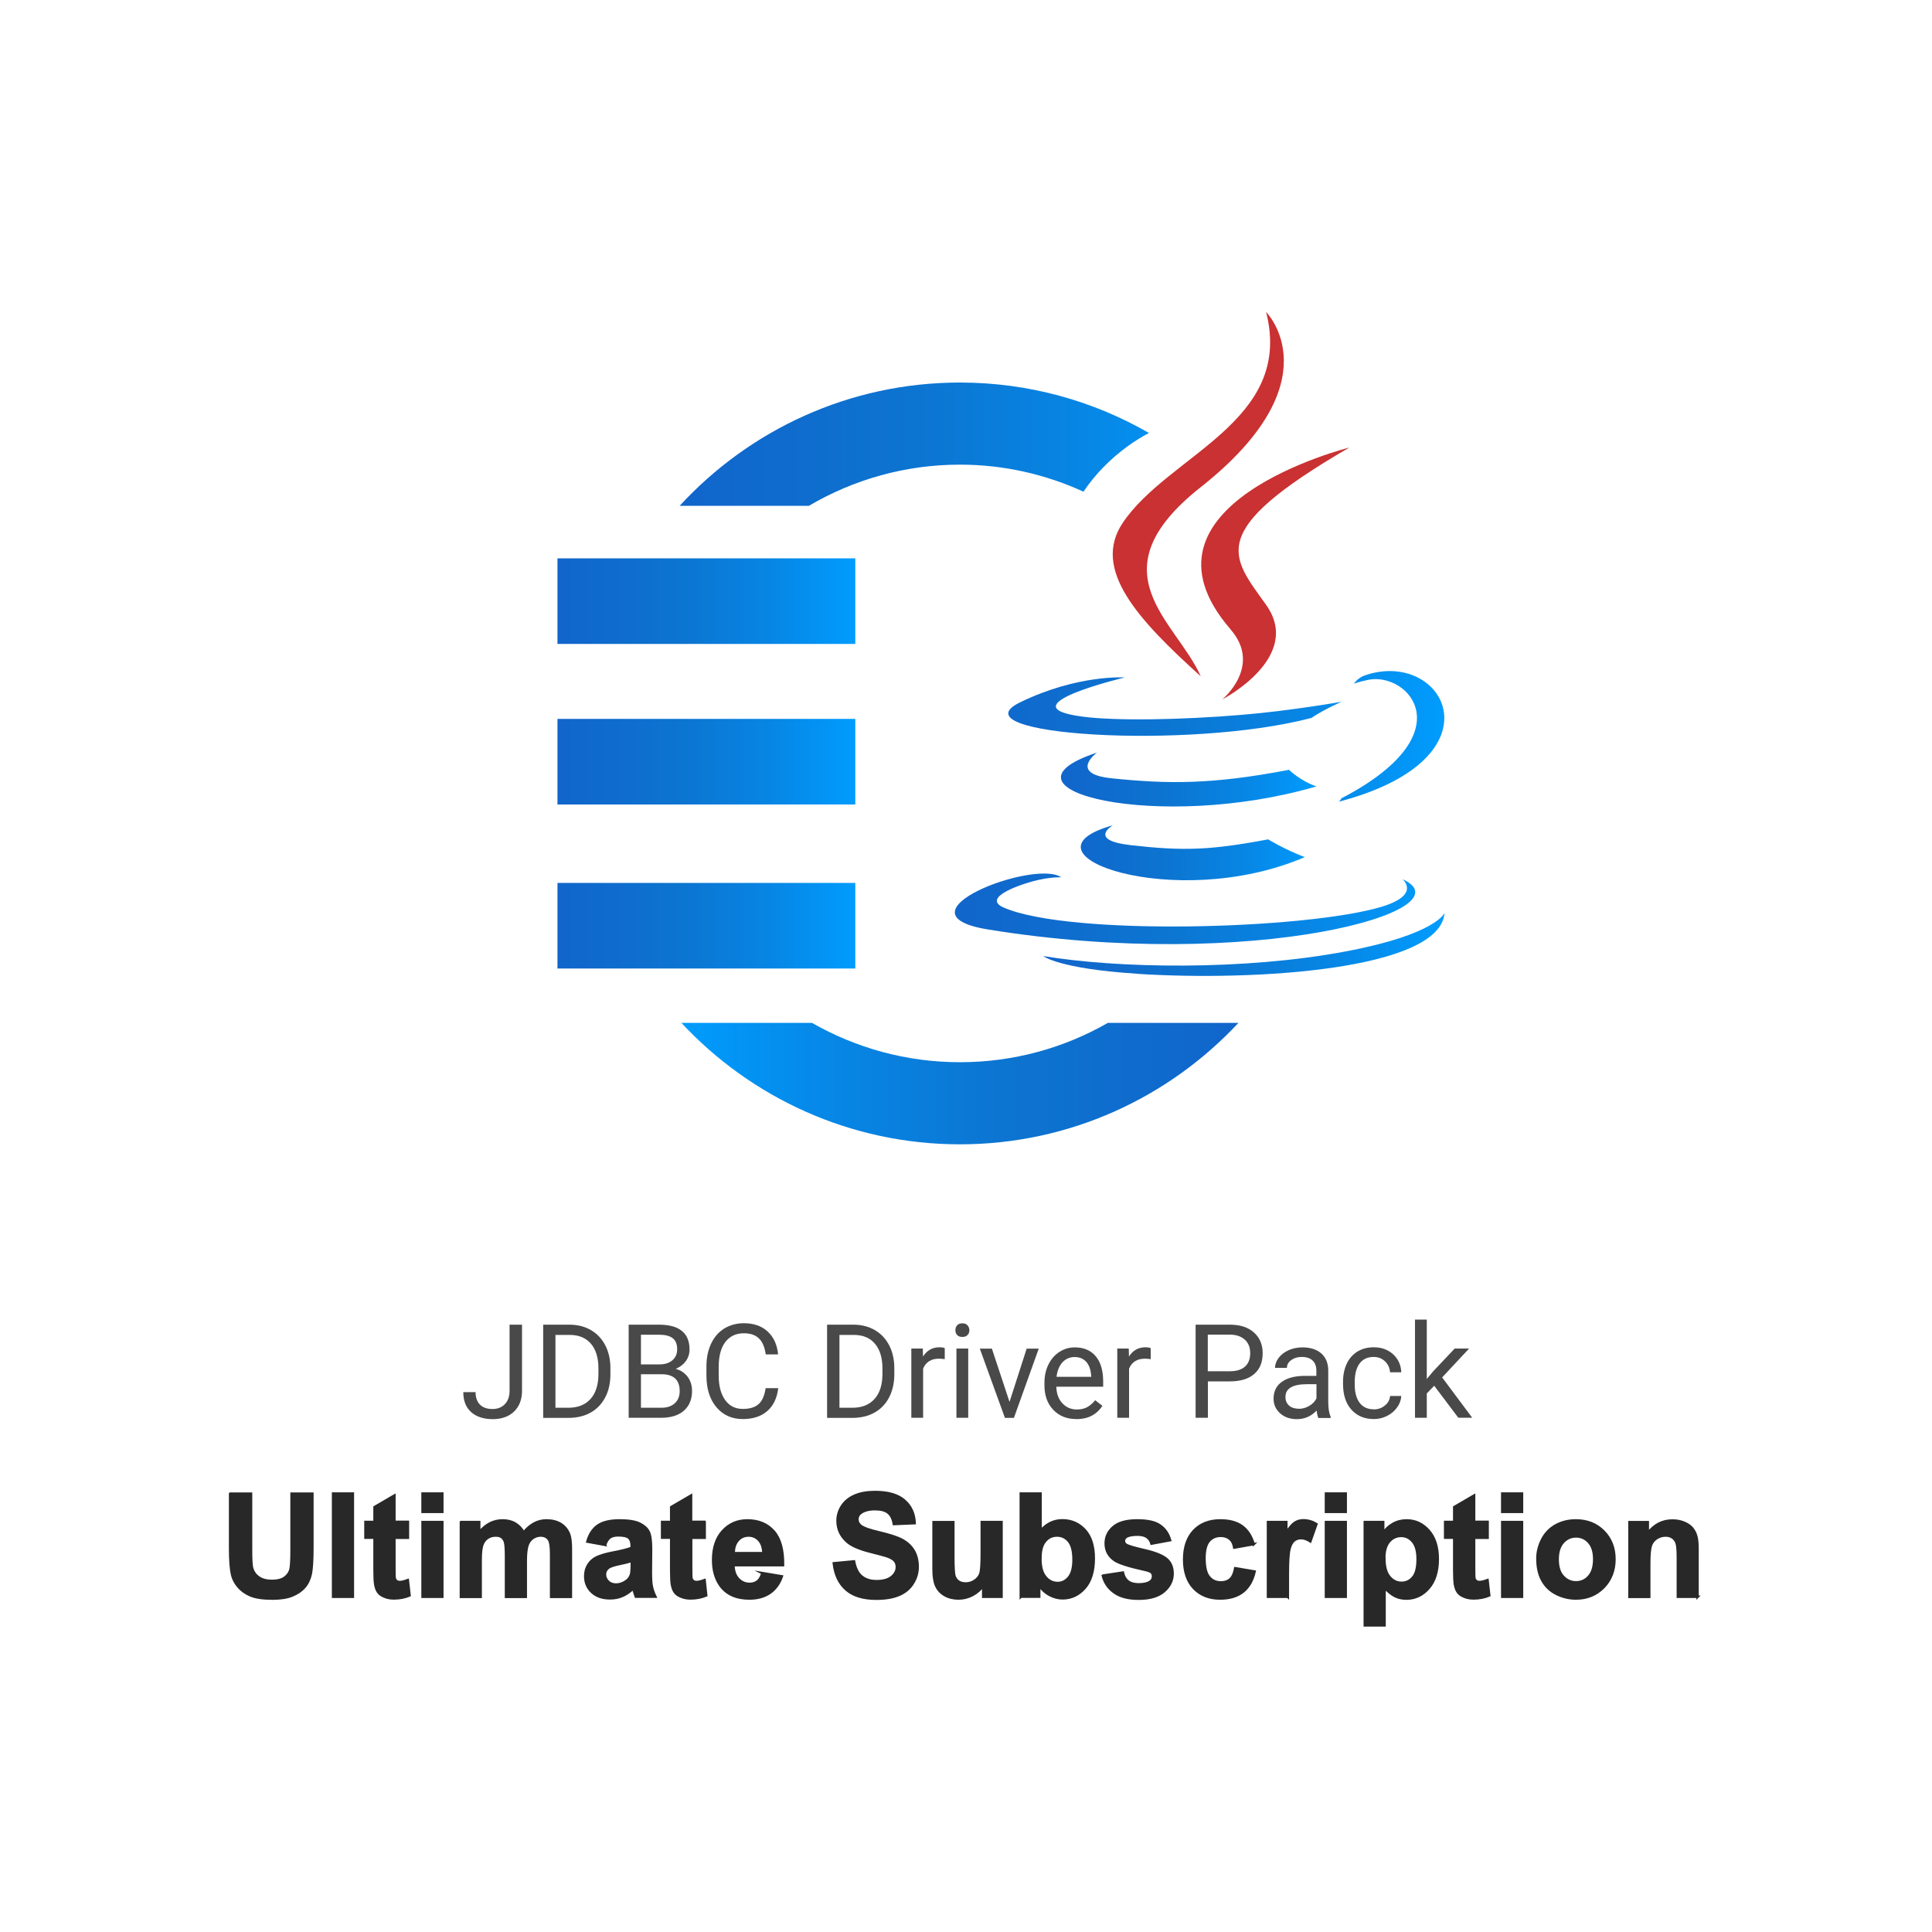 <?xml version="1.0" encoding="UTF-8"?>
<svg id="Layer_1" data-name="Layer 1" xmlns="http://www.w3.org/2000/svg" xmlns:xlink="http://www.w3.org/1999/xlink" viewBox="0 0 200 200">
  <defs>
    <style>
      .cls-1 {
        fill: url(#linear-gradient-6);
      }

      .cls-1, .cls-2, .cls-3, .cls-4, .cls-5, .cls-6, .cls-7, .cls-8, .cls-9, .cls-10 {
        stroke-width: 0px;
      }

      .cls-11 {
        fill: #282828;
        stroke: #282828;
        stroke-miterlimit: 10;
        stroke-width: .25px;
      }

      .cls-2 {
        fill: url(#linear-gradient-3);
      }

      .cls-2, .cls-4, .cls-5, .cls-7 {
        fill-rule: evenodd;
      }

      .cls-3 {
        fill: url(#linear-gradient-5);
      }

      .cls-4 {
        fill: #ca3132;
      }

      .cls-5 {
        fill: url(#linear-gradient);
      }

      .cls-6 {
        fill: url(#linear-gradient-7);
      }

      .cls-7 {
        fill: url(#linear-gradient-2);
      }

      .cls-8 {
        fill: url(#linear-gradient-8);
      }

      .cls-9 {
        fill: url(#linear-gradient-4);
      }

      .cls-10 {
        fill: #494949;
      }
    </style>
    <linearGradient id="linear-gradient" x1="109.83" y1="84.53" x2="136.28" y2="84.53" gradientUnits="userSpaceOnUse">
      <stop offset="0" stop-color="#1165cb"/>
      <stop offset=".25" stop-color="#0e6ece"/>
      <stop offset=".43" stop-color="#0c75d1"/>
      <stop offset=".72" stop-color="#0786e5"/>
      <stop offset="1" stop-color="#009cfd"/>
    </linearGradient>
    <linearGradient id="linear-gradient-2" x1="98.85" y1="83.61" x2="149.51" y2="83.61" xlink:href="#linear-gradient"/>
    <linearGradient id="linear-gradient-3" x1="107.99" y1="97.77" x2="149.54" y2="97.77" xlink:href="#linear-gradient"/>
    <linearGradient id="linear-gradient-4" x1="70.36" y1="45.99" x2="128.37" y2="45.99" xlink:href="#linear-gradient"/>
    <linearGradient id="linear-gradient-5" x1="128.2" y1="112.17" x2="70.53" y2="112.17" xlink:href="#linear-gradient"/>
    <linearGradient id="linear-gradient-6" x1="57.71" y1="62.23" x2="88.54" y2="62.23" xlink:href="#linear-gradient"/>
    <linearGradient id="linear-gradient-7" x1="57.71" y1="78.85" x2="88.54" y2="78.85" xlink:href="#linear-gradient"/>
    <linearGradient id="linear-gradient-8" x1="57.71" y1="95.83" x2="88.54" y2="95.83" xlink:href="#linear-gradient"/>
  </defs>
  <g>
    <path class="cls-5" d="M115.18,85.45s-2.62,1.53,1.87,2.04c5.45.62,8.23.53,14.23-.6,0,0,1.58.99,3.79,1.84-13.46,5.77-30.45-.33-19.89-3.29ZM113.53,77.93s-2.94,2.18,1.55,2.64c5.82.6,10.41.65,18.36-.88,0,0,1.1,1.11,2.83,1.72-16.27,4.76-34.38.37-22.75-3.49Z"/>
    <path class="cls-4" d="M127.39,65.16c3.32,3.82-.87,7.25-.87,7.25,0,0,8.42-4.35,4.55-9.79-3.61-5.07-6.38-7.59,8.61-16.29,0,0-23.53,5.87-12.29,18.82Z"/>
    <path class="cls-7" d="M145.19,91.02s1.94,1.6-2.14,2.84c-7.76,2.35-32.32,3.06-39.15.09-2.45-1.07,2.15-2.55,3.59-2.86,1.51-.33,2.37-.27,2.37-.27-2.73-1.92-17.63,3.77-7.57,5.4,27.43,4.45,50-2,42.89-5.21h0ZM116.44,70.13s-12.49,2.97-4.42,4.05c3.41.46,10.2.35,16.52-.18,5.17-.43,10.36-1.36,10.36-1.36,0,0-1.82.78-3.14,1.68-12.69,3.34-37.19,1.78-30.13-1.63,5.96-2.89,10.82-2.56,10.82-2.56h0ZM138.85,82.65c12.89-6.7,6.93-13.14,2.77-12.27-1.02.21-1.47.4-1.47.4,0,0,.38-.59,1.1-.85,8.23-2.89,14.56,8.54-2.65,13.06,0,0,.2-.18.26-.34Z"/>
    <path class="cls-4" d="M131.07,32.3s7.14,7.14-6.77,18.13c-11.16,8.81-2.54,13.84,0,19.58-6.51-5.88-11.29-11.05-8.09-15.86,4.71-7.07,17.75-10.49,14.86-21.84h0Z"/>
    <path class="cls-2" d="M117.71,100.81c12.38.79,31.38-.44,31.83-6.3,0,0-.87,2.22-10.23,3.98-10.56,1.99-23.6,1.76-31.32.48,0,0,1.58,1.31,9.72,1.83Z"/>
  </g>
  <g>
    <path class="cls-10" d="M52.76,137.13h1.28v6.83c0,.92-.28,1.64-.83,2.17-.55.52-1.29.78-2.21.78s-1.7-.25-2.24-.74-.8-1.18-.8-2.06h1.27c0,.55.15.98.45,1.29.3.31.74.46,1.31.46.53,0,.95-.17,1.27-.5.32-.33.49-.79.49-1.39v-6.85Z"/>
    <path class="cls-10" d="M56.23,146.77v-9.64h2.72c.84,0,1.58.19,2.22.56s1.14.9,1.49,1.58c.35.68.53,1.47.53,2.36v.62c0,.91-.17,1.71-.53,2.39-.35.68-.85,1.21-1.5,1.58-.65.37-1.41.55-2.27.56h-2.67ZM57.5,138.17v7.56h1.34c.98,0,1.74-.3,2.29-.91.55-.61.82-1.48.82-2.6v-.56c0-1.1-.26-1.95-.77-2.55s-1.24-.92-2.19-.92h-1.48Z"/>
    <path class="cls-10" d="M65.08,146.77v-9.64h3.15c1.05,0,1.83.22,2.36.65.53.43.79,1.07.79,1.92,0,.45-.13.85-.38,1.2-.26.35-.61.62-1.05.8.52.15.93.42,1.24.83.3.41.45.9.45,1.46,0,.87-.28,1.54-.84,2.04-.56.49-1.35.74-2.38.74h-3.34ZM66.35,141.24h1.92c.56,0,1-.14,1.33-.42.33-.28.5-.66.5-1.13,0-.53-.15-.92-.46-1.16-.31-.24-.78-.36-1.41-.36h-1.88v3.07ZM66.35,142.26v3.47h2.1c.59,0,1.06-.15,1.4-.46s.51-.73.51-1.27c0-1.16-.63-1.74-1.89-1.74h-2.12Z"/>
    <path class="cls-10" d="M80.56,143.71c-.12,1.02-.5,1.81-1.13,2.36-.63.55-1.48.83-2.53.83-1.14,0-2.05-.41-2.74-1.23-.69-.82-1.03-1.91-1.03-3.28v-.93c0-.9.16-1.68.48-2.36s.77-1.2,1.36-1.57c.59-.36,1.27-.55,2.04-.55,1.02,0,1.85.29,2.46.86.62.57.98,1.36,1.08,2.37h-1.28c-.11-.77-.35-1.33-.72-1.67-.37-.35-.88-.52-1.55-.52-.81,0-1.45.3-1.91.9-.46.6-.69,1.46-.69,2.57v.93c0,1.05.22,1.88.66,2.5.44.62,1.05.93,1.83.93.71,0,1.25-.16,1.62-.48.38-.32.63-.88.75-1.67h1.28Z"/>
    <path class="cls-10" d="M85.62,146.77v-9.64h2.72c.84,0,1.58.19,2.22.56s1.14.9,1.49,1.58c.35.68.53,1.47.53,2.36v.62c0,.91-.18,1.71-.53,2.39-.35.68-.85,1.21-1.5,1.58-.65.37-1.41.55-2.27.56h-2.67ZM86.9,138.17v7.56h1.34c.98,0,1.74-.3,2.29-.91s.82-1.48.82-2.6v-.56c0-1.1-.26-1.95-.77-2.55-.51-.61-1.24-.92-2.19-.92h-1.48Z"/>
    <path class="cls-10" d="M97.8,140.7c-.19-.03-.39-.05-.6-.05-.8,0-1.35.34-1.64,1.03v5.09h-1.22v-7.17h1.19l.02.83c.4-.64.97-.96,1.71-.96.24,0,.42.03.54.09v1.14Z"/>
    <path class="cls-10" d="M98.9,137.7c0-.2.06-.37.18-.5.12-.14.3-.21.54-.21s.42.07.54.21c.12.14.19.3.19.5s-.06.36-.19.5c-.12.13-.3.2-.54.2s-.42-.07-.54-.2c-.12-.13-.18-.3-.18-.5ZM100.23,146.77h-1.22v-7.17h1.22v7.17Z"/>
    <path class="cls-10" d="M104.51,145.11l1.77-5.5h1.25l-2.57,7.17h-.93l-2.6-7.17h1.25l1.82,5.5Z"/>
    <path class="cls-10" d="M111.4,146.9c-.97,0-1.76-.32-2.37-.96-.61-.64-.91-1.49-.91-2.56v-.22c0-.71.14-1.35.41-1.9s.65-1,1.14-1.31c.49-.32,1.02-.47,1.59-.47.93,0,1.66.31,2.17.92.52.61.77,1.49.77,2.64v.51h-4.85c.02.71.22,1.28.62,1.71.4.43.9.65,1.51.65.43,0,.8-.09,1.1-.26.3-.18.56-.41.79-.7l.75.58c-.6.92-1.5,1.38-2.7,1.38ZM111.24,140.48c-.49,0-.91.18-1.25.54-.33.36-.54.86-.62,1.51h3.59v-.09c-.04-.62-.2-1.1-.5-1.45-.3-.34-.71-.51-1.22-.51Z"/>
    <path class="cls-10" d="M119.12,140.7c-.19-.03-.39-.05-.6-.05-.8,0-1.35.34-1.64,1.03v5.09h-1.22v-7.17h1.19l.02.83c.4-.64.97-.96,1.71-.96.24,0,.42.03.54.09v1.14Z"/>
    <path class="cls-10" d="M125.04,143v3.77h-1.27v-9.64h3.56c1.05,0,1.88.27,2.48.81.6.54.9,1.25.9,2.14,0,.94-.29,1.66-.88,2.16-.58.5-1.42.76-2.51.76h-2.27ZM125.04,141.95h2.28c.68,0,1.2-.16,1.56-.48s.54-.78.54-1.39-.18-1.04-.54-1.38-.86-.52-1.49-.54h-2.36v3.79Z"/>
    <path class="cls-10" d="M136.47,146.77c-.07-.14-.13-.39-.17-.75-.57.59-1.25.89-2.04.89-.71,0-1.29-.2-1.74-.6-.45-.4-.68-.91-.68-1.52,0-.75.28-1.33.85-1.74s1.37-.62,2.39-.62h1.19v-.56c0-.43-.13-.77-.38-1.02-.26-.25-.63-.38-1.13-.38-.44,0-.8.11-1.1.33-.3.22-.44.49-.44.8h-1.23c0-.36.13-.7.38-1.04.25-.33.6-.6,1.03-.79.43-.19.91-.29,1.43-.29.83,0,1.47.21,1.94.62.47.41.71.98.73,1.71v3.3c0,.66.08,1.18.25,1.57v.11h-1.28ZM134.44,145.84c.38,0,.75-.1,1.09-.3.34-.2.59-.46.75-.78v-1.47h-.96c-1.5,0-2.25.44-2.25,1.32,0,.38.13.68.38.9.26.22.58.32.99.32Z"/>
    <path class="cls-10" d="M142.21,145.9c.44,0,.82-.13,1.15-.4.33-.26.51-.6.54-.99h1.16c-.02.41-.16.8-.42,1.17s-.61.67-1.04.89-.89.33-1.38.33c-.98,0-1.75-.33-2.33-.98-.58-.65-.86-1.54-.86-2.67v-.21c0-.7.13-1.32.38-1.86s.62-.96,1.1-1.26c.48-.3,1.05-.45,1.7-.45.8,0,1.47.24,2,.72.53.48.82,1.11.85,1.87h-1.16c-.04-.46-.21-.84-.53-1.14s-.71-.45-1.17-.45c-.62,0-1.11.22-1.45.67-.34.45-.51,1.1-.51,1.94v.23c0,.83.17,1.46.51,1.91.34.45.83.67,1.46.67Z"/>
    <path class="cls-10" d="M148.47,143.45l-.77.8v2.52h-1.22v-10.17h1.22v6.15l.66-.79,2.23-2.36h1.49l-2.79,2.99,3.11,4.17h-1.44l-2.5-3.32Z"/>
  </g>
  <g>
    <path class="cls-11" d="M23.83,154.62h2.16v5.79c0,.92.03,1.51.08,1.79.09.44.31.79.66,1.05.35.27.82.4,1.42.4s1.07-.12,1.38-.38c.31-.25.5-.56.56-.92.06-.37.09-.97.09-1.82v-5.91h2.16v5.61c0,1.28-.06,2.19-.17,2.72-.12.53-.33.98-.64,1.34-.31.36-.73.65-1.26.87-.52.22-1.21.33-2.06.33-1.02,0-1.79-.12-2.32-.35-.53-.24-.94-.54-1.25-.92-.31-.38-.51-.77-.61-1.18-.14-.61-.21-1.52-.21-2.71v-5.7Z"/>
    <path class="cls-11" d="M34.48,165.3v-10.69h2.05v10.69h-2.05Z"/>
    <path class="cls-11" d="M42.23,157.56v1.63h-1.4v3.12c0,.63.01,1,.04,1.1.03.1.09.19.18.26.09.07.21.1.35.1.19,0,.46-.07.82-.2l.18,1.59c-.48.2-1.02.31-1.62.31-.37,0-.7-.06-1-.19-.3-.12-.51-.28-.65-.48-.14-.2-.23-.46-.29-.8-.04-.24-.07-.72-.07-1.44v-3.38h-.94v-1.63h.94v-1.54l2.06-1.2v2.73h1.4Z"/>
    <path class="cls-11" d="M43.74,156.51v-1.9h2.05v1.9h-2.05ZM43.74,165.3v-7.74h2.05v7.74h-2.05Z"/>
    <path class="cls-11" d="M47.72,157.56h1.89v1.06c.68-.82,1.48-1.23,2.41-1.23.5,0,.93.1,1.29.31s.66.51.9.93c.34-.41.71-.72,1.1-.93s.81-.31,1.26-.31c.57,0,1.05.12,1.44.35.39.23.69.57.88,1.02.14.33.21.87.21,1.6v4.95h-2.05v-4.42c0-.77-.07-1.26-.21-1.49-.19-.29-.48-.44-.88-.44-.29,0-.56.09-.81.26-.25.17-.44.43-.55.77s-.17.87-.17,1.6v3.72h-2.05v-4.24c0-.75-.04-1.24-.11-1.46s-.19-.38-.34-.49c-.15-.11-.36-.16-.62-.16-.32,0-.6.08-.85.25-.25.17-.43.42-.54.74-.11.32-.16.85-.16,1.6v3.76h-2.05v-7.74Z"/>
    <path class="cls-11" d="M62.66,159.93l-1.86-.34c.21-.75.57-1.3,1.08-1.66.51-.36,1.27-.54,2.27-.54.91,0,1.59.11,2.04.32.45.22.76.49.94.82s.27.94.27,1.83l-.02,2.39c0,.68.03,1.18.1,1.5.07.32.19.67.37,1.04h-2.03c-.05-.14-.12-.34-.2-.61-.03-.12-.06-.2-.07-.24-.35.34-.72.6-1.12.77-.4.17-.82.25-1.28.25-.8,0-1.42-.22-1.88-.65s-.69-.98-.69-1.64c0-.44.1-.83.31-1.17.21-.34.5-.61.88-.79.38-.18.92-.34,1.63-.48.96-.18,1.62-.35,1.99-.5v-.2c0-.39-.1-.67-.29-.84-.19-.17-.56-.25-1.1-.25-.36,0-.65.07-.85.21s-.37.39-.5.75ZM65.4,161.59c-.26.09-.68.19-1.25.31-.57.12-.94.24-1.12.36-.27.19-.4.43-.4.72s.11.53.32.74.49.31.82.31c.37,0,.72-.12,1.06-.36.25-.18.41-.41.49-.68.05-.17.08-.51.08-1v-.41Z"/>
    <path class="cls-11" d="M72.95,157.56v1.63h-1.4v3.12c0,.63.01,1,.04,1.1.03.1.09.19.18.26.09.07.21.1.35.1.19,0,.46-.07.82-.2l.17,1.59c-.48.2-1.02.31-1.62.31-.37,0-.7-.06-1-.19-.3-.12-.51-.28-.65-.48-.14-.2-.23-.46-.29-.8-.04-.24-.07-.72-.07-1.44v-3.38h-.94v-1.63h.94v-1.54l2.06-1.2v2.73h1.4Z"/>
    <path class="cls-11" d="M78.9,162.84l2.04.34c-.26.75-.68,1.32-1.24,1.71-.57.39-1.27.59-2.12.59-1.35,0-2.34-.44-2.99-1.32-.51-.7-.77-1.59-.77-2.67,0-1.28.34-2.29,1.01-3.01.67-.73,1.52-1.09,2.54-1.09,1.15,0,2.06.38,2.73,1.14.67.76.98,1.93.96,3.5h-5.13c.01.61.18,1.08.5,1.42.32.34.71.51,1.18.51.32,0,.59-.09.81-.26s.38-.46.5-.85ZM79.02,160.77c-.01-.59-.17-1.04-.46-1.35-.29-.31-.65-.46-1.06-.46-.45,0-.82.16-1.11.49-.29.33-.44.77-.43,1.33h3.06Z"/>
    <path class="cls-11" d="M86.31,161.83l2.1-.2c.13.7.38,1.22.77,1.55.39.33.91.5,1.56.5.69,0,1.22-.15,1.57-.44s.53-.64.53-1.03c0-.25-.07-.47-.22-.64-.15-.18-.41-.33-.78-.46-.25-.09-.83-.24-1.73-.47-1.16-.29-1.97-.64-2.43-1.06-.66-.59-.98-1.3-.98-2.15,0-.54.15-1.05.46-1.53.31-.47.75-.83,1.33-1.08s1.28-.37,2.1-.37c1.34,0,2.35.29,3.03.88.68.59,1.03,1.37,1.07,2.35l-2.16.09c-.09-.55-.29-.94-.59-1.18-.3-.24-.76-.36-1.37-.36s-1.12.13-1.47.39c-.23.17-.34.39-.34.66,0,.25.11.47.32.65.27.23.93.47,1.98.71,1.05.25,1.83.5,2.33.77s.9.63,1.18,1.09.43,1.03.43,1.7c0,.61-.17,1.19-.51,1.72-.34.54-.82.93-1.44,1.19s-1.4.39-2.33.39c-1.35,0-2.39-.31-3.11-.94-.72-.62-1.16-1.53-1.3-2.73Z"/>
    <path class="cls-11" d="M101.78,165.3v-1.16c-.28.41-.65.74-1.11.98-.46.24-.94.36-1.45.36s-.99-.11-1.4-.34c-.41-.23-.71-.55-.9-.96s-.28-.98-.28-1.71v-4.9h2.05v3.56c0,1.09.04,1.75.11,2,.08.25.21.44.41.58s.45.21.76.21c.35,0,.66-.1.94-.29.28-.19.47-.43.57-.71.1-.29.15-.98.15-2.09v-3.27h2.05v7.74h-1.9Z"/>
    <path class="cls-11" d="M105.67,165.3v-10.69h2.05v3.85c.63-.72,1.38-1.08,2.25-1.08.94,0,1.72.34,2.34,1.02.62.68.92,1.66.92,2.94s-.31,2.34-.94,3.05c-.63.71-1.39,1.07-2.29,1.07-.44,0-.88-.11-1.31-.33-.43-.22-.8-.55-1.11-.98v1.14h-1.9ZM107.7,161.27c0,.8.13,1.39.38,1.78.35.54.83.82,1.41.82.45,0,.84-.19,1.16-.58.32-.39.48-1,.48-1.83,0-.88-.16-1.52-.48-1.91-.32-.39-.73-.59-1.23-.59s-.9.19-1.22.57c-.33.38-.49.96-.49,1.74Z"/>
    <path class="cls-11" d="M114.19,163.1l2.05-.31c.09.4.26.7.53.91.27.21.64.31,1.12.31.53,0,.93-.1,1.2-.29.18-.14.27-.32.27-.55,0-.16-.05-.28-.15-.39-.1-.1-.33-.19-.69-.27-1.65-.36-2.7-.7-3.14-1-.61-.42-.92-1-.92-1.74,0-.67.26-1.23.79-1.69s1.35-.69,2.46-.69,1.85.17,2.36.52c.52.35.87.86,1.06,1.53l-1.93.36c-.08-.3-.24-.53-.47-.69-.23-.16-.56-.24-.99-.24-.54,0-.93.08-1.16.23-.16.11-.23.25-.23.42,0,.15.07.27.2.37.18.14.82.33,1.91.58s1.85.55,2.29.91c.43.36.64.87.64,1.52,0,.71-.3,1.32-.89,1.83-.59.51-1.47.77-2.63.77-1.05,0-1.89-.21-2.5-.64-.62-.43-1.02-1.01-1.21-1.74Z"/>
    <path class="cls-11" d="M129.79,159.85l-2.02.36c-.07-.4-.22-.71-.46-.91-.24-.2-.55-.31-.94-.31-.51,0-.92.18-1.22.53s-.46.94-.46,1.77c0,.92.15,1.57.46,1.95s.72.57,1.24.57c.39,0,.71-.11.96-.33.25-.22.42-.6.52-1.14l2.01.34c-.21.92-.61,1.62-1.2,2.09-.59.47-1.39.71-2.38.71-1.13,0-2.03-.36-2.71-1.07-.67-.71-1.01-1.7-1.01-2.97s.34-2.27,1.01-2.98,1.59-1.07,2.74-1.07c.94,0,1.69.2,2.25.61.56.41.96,1.02,1.2,1.86Z"/>
    <path class="cls-11" d="M133.31,165.3h-2.05v-7.74h1.9v1.1c.33-.52.62-.86.88-1.03s.55-.25.89-.25c.47,0,.92.13,1.35.39l-.63,1.79c-.34-.22-.67-.33-.96-.33s-.53.08-.73.24c-.2.16-.36.44-.47.86s-.17,1.28-.17,2.59v2.39Z"/>
    <path class="cls-11" d="M137.26,156.51v-1.9h2.05v1.9h-2.05ZM137.26,165.3v-7.74h2.05v7.74h-2.05Z"/>
    <path class="cls-11" d="M141.28,157.56h1.91v1.14c.25-.39.58-.71,1.01-.95.42-.24.89-.36,1.41-.36.9,0,1.66.35,2.29,1.06.63.71.94,1.69.94,2.95s-.32,2.3-.95,3.01c-.63.72-1.4,1.08-2.3,1.08-.43,0-.81-.08-1.16-.25s-.71-.46-1.1-.88v3.9h-2.05v-10.69ZM143.31,161.3c0,.87.17,1.51.52,1.93.34.42.77.62,1.26.62s.87-.19,1.19-.57c.32-.38.47-1.01.47-1.88,0-.81-.16-1.41-.49-1.81s-.73-.59-1.21-.59-.92.19-1.25.58c-.33.39-.5.96-.5,1.72Z"/>
    <path class="cls-11" d="M154,157.56v1.63h-1.4v3.12c0,.63.01,1,.04,1.1.03.1.09.19.18.26.09.07.21.1.35.1.19,0,.46-.07.82-.2l.18,1.59c-.48.2-1.02.31-1.62.31-.37,0-.7-.06-1-.19-.3-.12-.51-.28-.65-.48-.14-.2-.23-.46-.29-.8-.04-.24-.07-.72-.07-1.44v-3.38h-.94v-1.63h.94v-1.54l2.06-1.2v2.73h1.4Z"/>
    <path class="cls-11" d="M155.51,156.51v-1.9h2.05v1.9h-2.05ZM155.51,165.3v-7.74h2.05v7.74h-2.05Z"/>
    <path class="cls-11" d="M159.15,161.33c0-.68.17-1.34.5-1.98.33-.64.81-1.12,1.42-1.46.61-.33,1.3-.5,2.06-.5,1.17,0,2.13.38,2.88,1.14.75.76,1.12,1.72,1.12,2.88s-.38,2.14-1.13,2.91c-.76.77-1.71,1.16-2.85,1.16-.71,0-1.39-.16-2.03-.48-.64-.32-1.13-.79-1.47-1.41-.34-.62-.5-1.37-.5-2.26ZM161.25,161.43c0,.77.18,1.36.55,1.76s.81.61,1.35.61.98-.2,1.34-.61.54-1,.54-1.78-.18-1.34-.54-1.75-.81-.61-1.34-.61-.98.2-1.35.61-.55,1-.55,1.76Z"/>
    <path class="cls-11" d="M175.74,165.3h-2.05v-3.95c0-.84-.04-1.38-.13-1.62-.09-.25-.23-.44-.43-.57-.2-.14-.43-.2-.71-.2-.35,0-.67.1-.95.29-.28.19-.48.45-.58.77-.1.32-.16.91-.16,1.78v3.51h-2.05v-7.74h1.9v1.14c.67-.88,1.53-1.31,2.55-1.31.45,0,.87.08,1.24.24.37.16.66.37.85.62.19.25.33.54.4.86.08.32.11.78.11,1.38v4.81Z"/>
  </g>
  <g>
    <path class="cls-9" d="M116.77,46.17c.71-.51,1.43-.96,2.17-1.35-5.77-3.32-12.45-5.22-19.57-5.22-11.46,0-21.8,4.92-29.01,12.76h13.38c4.59-2.7,9.93-4.26,15.63-4.26,4.56,0,8.89,1.01,12.79,2.8,1.15-1.72,2.7-3.35,4.61-4.73Z"/>
    <path class="cls-3" d="M99.37,109.96c-5.57,0-10.79-1.49-15.31-4.07h-13.52c7.2,7.73,17.46,12.57,28.83,12.57s21.63-4.85,28.83-12.57h-13.52c-4.52,2.59-9.74,4.07-15.31,4.07Z"/>
    <polygon class="cls-1" points="71.03 66.66 88.54 66.66 88.54 57.8 76.91 57.8 66.17 57.8 57.71 57.8 57.71 66.66 61.94 66.66 71.03 66.66"/>
    <polygon class="cls-6" points="68.74 83.28 88.54 83.28 88.54 74.42 68.79 74.42 60.22 74.42 57.71 74.42 57.71 83.28 60.17 83.28 68.74 83.28"/>
    <polygon class="cls-8" points="88.54 100.26 88.54 91.4 71.03 91.4 61.94 91.4 57.71 91.4 57.71 100.26 66.17 100.26 76.91 100.26 88.54 100.26"/>
  </g>
</svg>